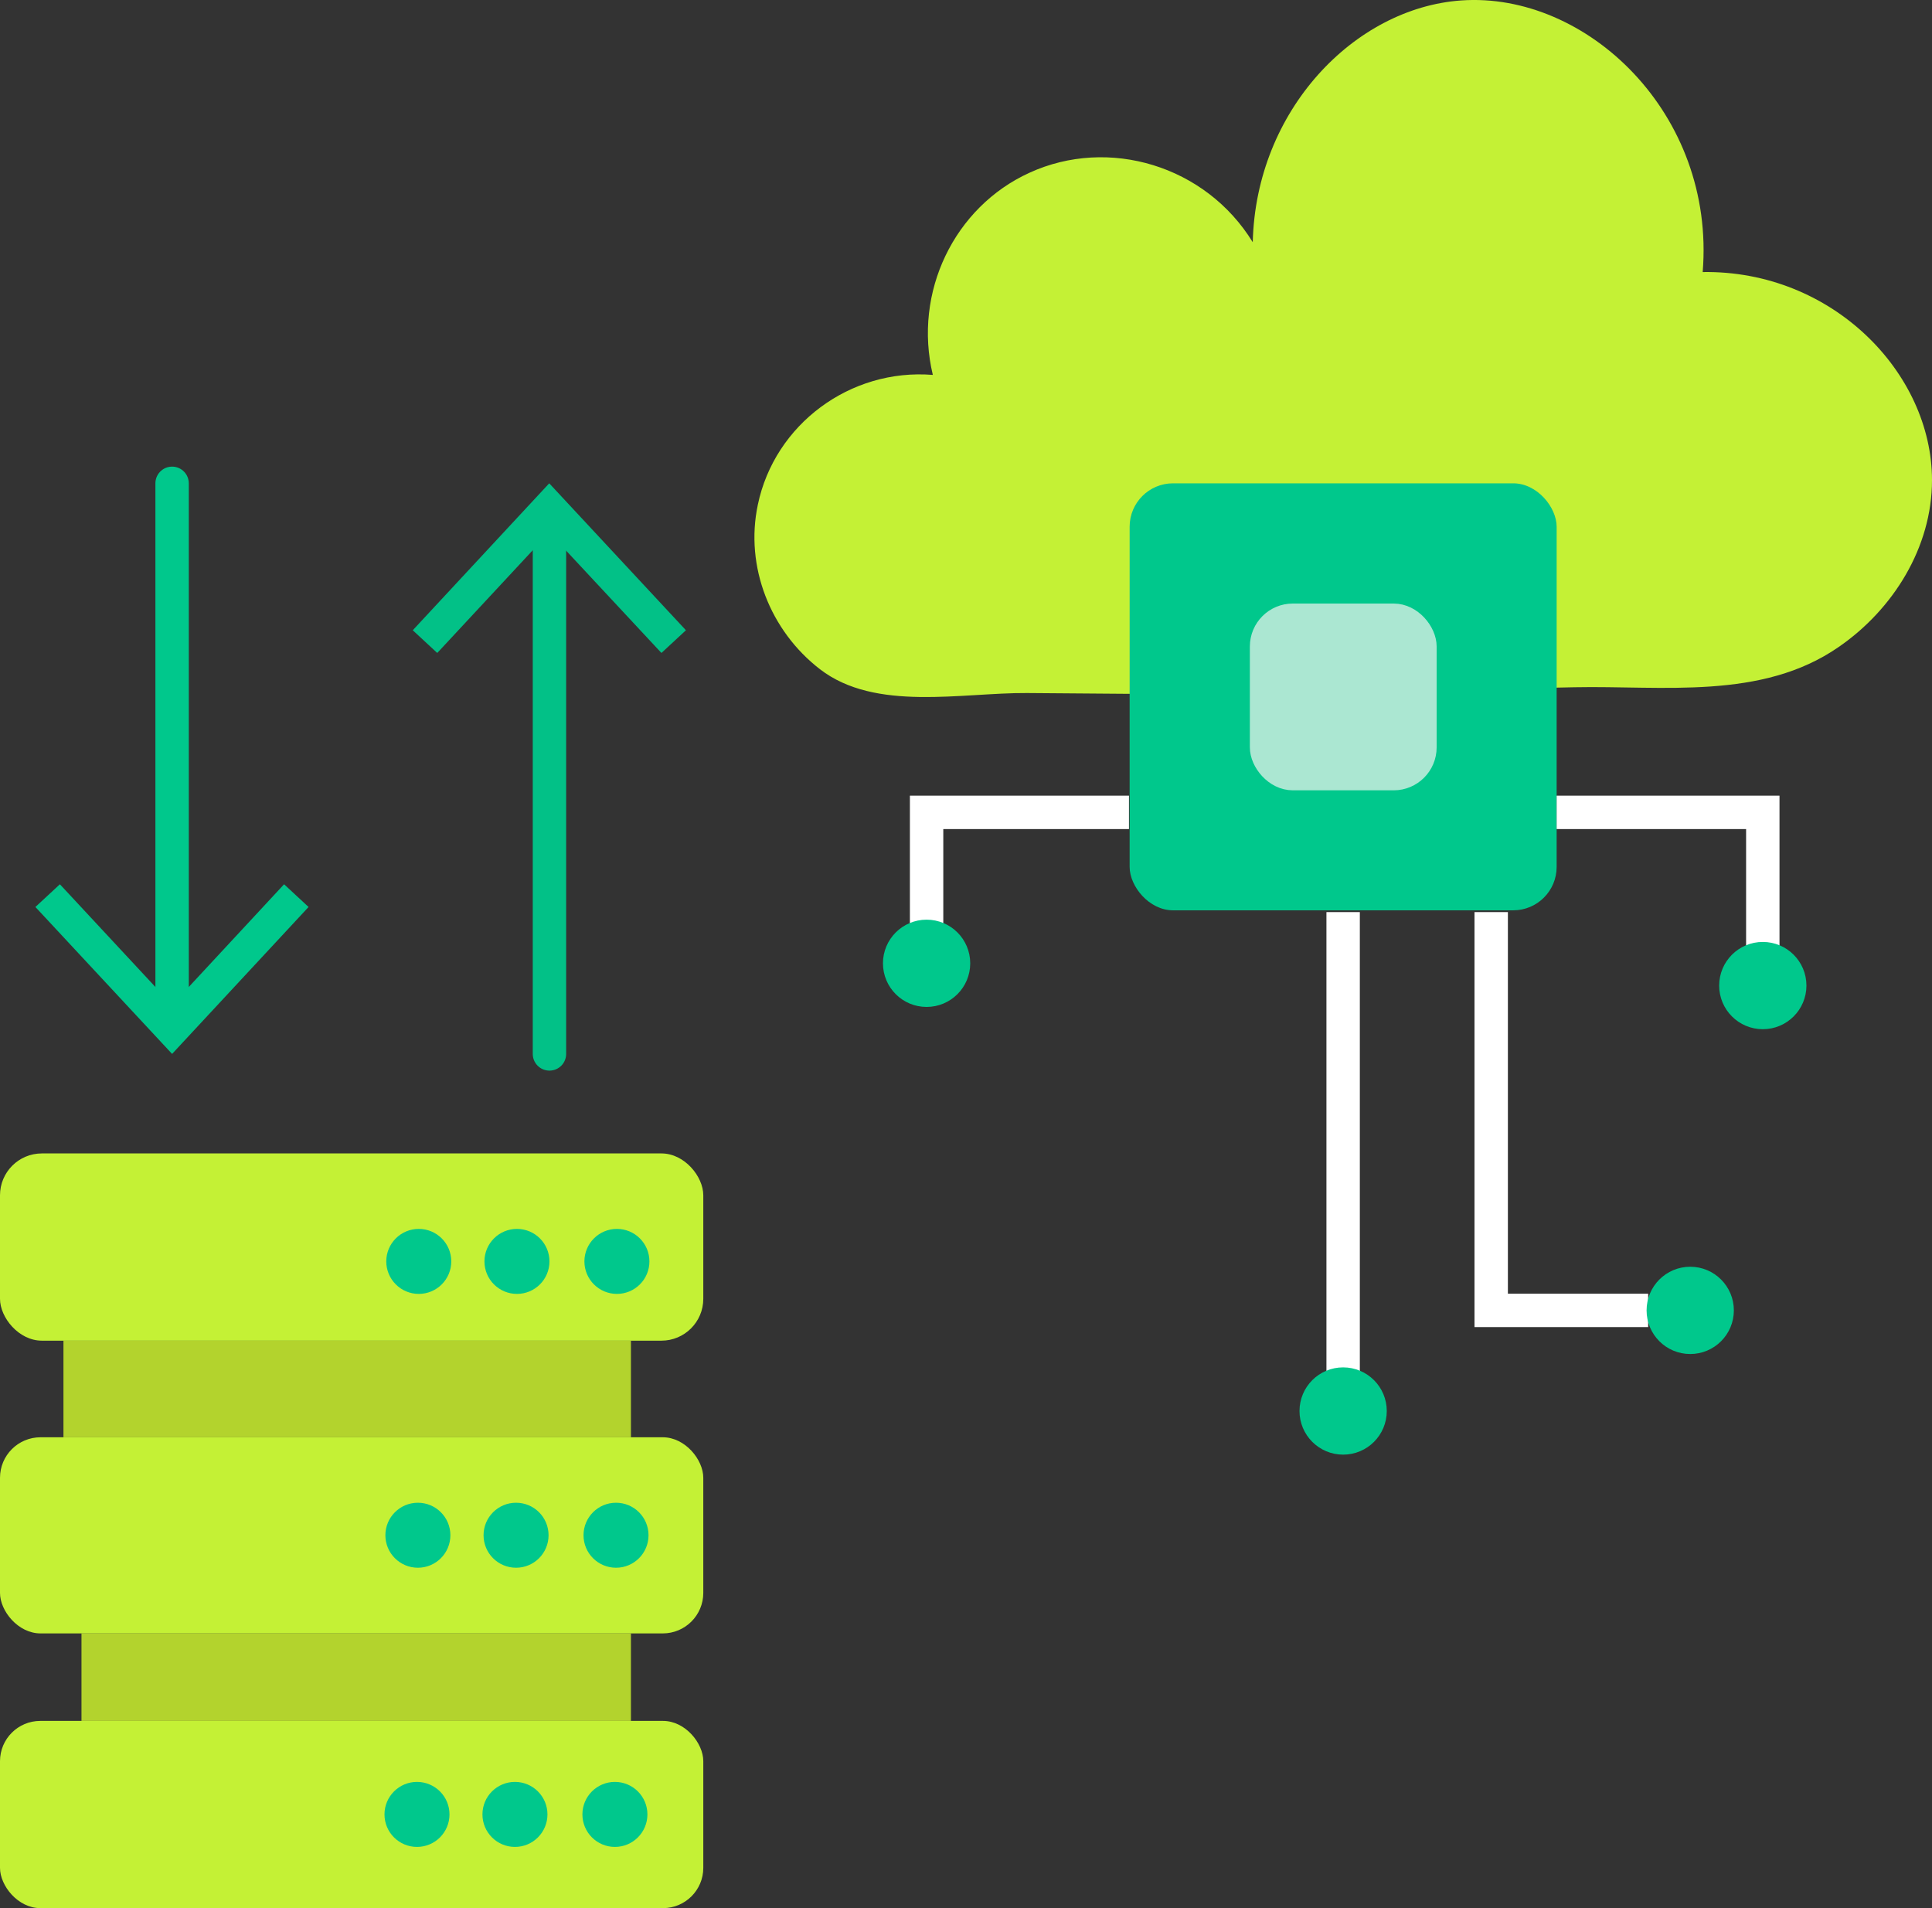 <svg viewBox="0 0 86.78 85.71" xmlns="http://www.w3.org/2000/svg"><rect x="0" y="0" width="86.78" height="85.71" fill="#333333" stroke="none"/><path d="m2.85 60.22h25.49v4.34h-25.49z" fill="#b3d32d"/><path d="m3.66 73.37h24.68v3.93h-24.68z" fill="#b3d32d"/><path d="m55.19 31.2c-3.02-.02-6.04-.05-9.06-.07-2.94-.02-6.81.85-9.3-1.07-2.23-1.72-3.38-4.61-2.79-7.39.75-3.6 4.14-6.13 7.86-5.83-.89-3.71.96-7.54 4.34-9.08 3.56-1.63 7.92-.32 10.03 3.12.14-5.93 4.57-10.52 9.36-10.86 5.64-.4 11.43 5.09 10.85 12.2 5.81-.09 10.3 4.52 10.3 9.35 0 3.02-1.75 5.81-4.19 7.49-3.46 2.4-7.9 1.73-11.87 1.81-5.18.11-10.35.21-15.53.32z" fill="#c4f135"/><rect fill="#00c88c" height="19.18" rx="1.95" width="19.18" x="50.74" y="21.71"/><g stroke-miterlimit="10"><rect fill="#abe7d2" height="7.39" rx="1.43" stroke="#abe7d2" width="7.39" x="56.64" y="27.61"/><g fill="none" stroke="#fff" stroke-width="1.5"><path d="m60.33 40.97v21.69"/><path d="m66.98 40.97v17.89h7.05"/><path d="m69.92 36.49h9.26v6.78"/><path d="m50.71 36.49h-9.09v5.98"/></g></g><path d="m7.73 45.71v-24" fill="none" stroke="#00c88c" stroke-linecap="round" stroke-linejoin="round" stroke-width="1.5"/><path d="m13.86 40.74-1.1-1.02-5.03 5.42-5.04-5.42-1.1 1.02 6.14 6.6z" fill="#00c88c"/><g opacity=".95"><path d="m24.68 23.34v24" fill="none" stroke="#00c88c" stroke-linecap="round" stroke-linejoin="round" stroke-width="1.5"/><path d="m18.54 28.31 1.1 1.02 5.03-5.41 5.04 5.41 1.1-1.02-6.14-6.6z" fill="#00c88c"/></g><g fill="#c4f135"><rect height="8.41" rx="1.88" width="31.59" y="51.81"/><rect height="8.81" rx="1.82" width="31.59" y="64.56"/><rect height="8.41" rx="1.81" width="31.59" y="77.3"/></g><g fill="#00c88c"><circle cx="18.81" cy="56.66" r="1.46"/><circle cx="23.22" cy="56.66" r="1.46"/><circle cx="27.71" cy="56.66" r="1.46"/><g stroke="#00c88c" stroke-miterlimit="10"><circle cx="60.33" cy="63.38" r="1.46"/><circle cx="75.92" cy="58.86" r="1.46"/><circle cx="79.18" cy="44.27" r="1.46"/><circle cx="41.62" cy="43.27" r="1.46"/></g><circle cx="18.77" cy="68.96" r="1.46"/><circle cx="23.18" cy="68.96" r="1.46"/><circle cx="27.67" cy="68.96" r="1.46"/><circle cx="18.73" cy="81.5" r="1.46"/><circle cx="23.13" cy="81.5" r="1.46"/><circle cx="27.62" cy="81.5" r="1.46"/></g></svg>